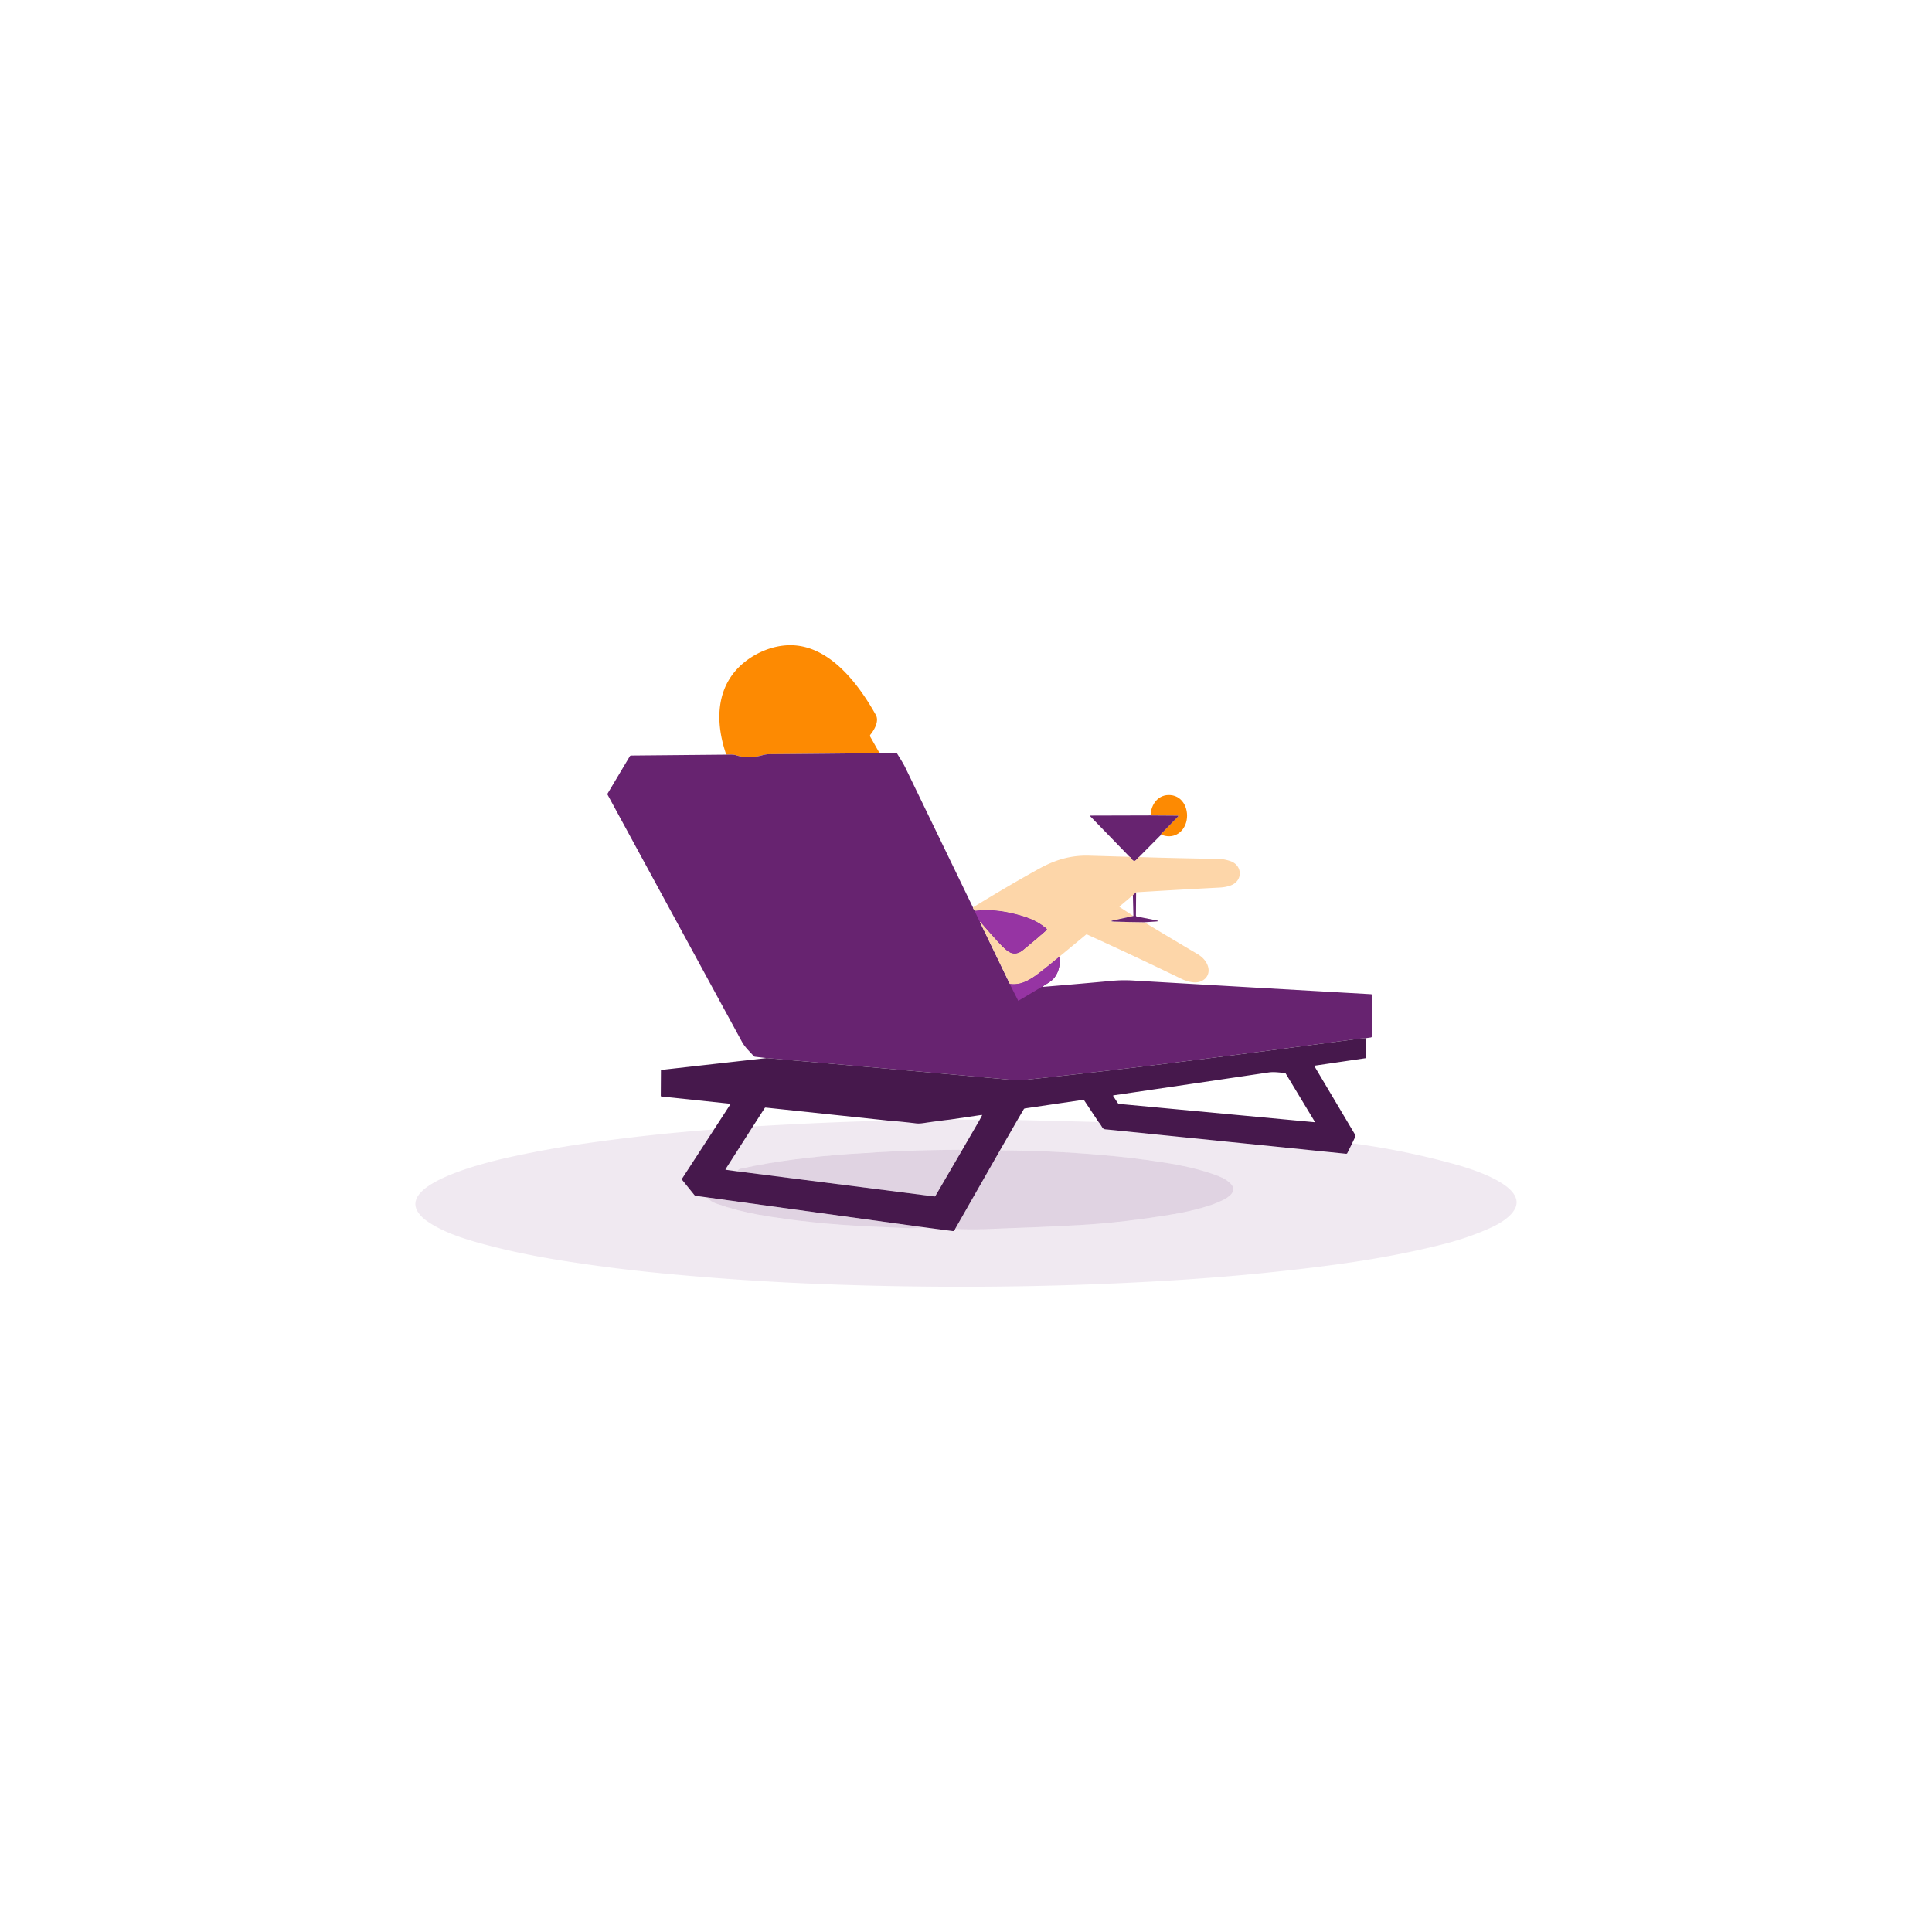 <svg xmlns="http://www.w3.org/2000/svg" width="1794" height="1794" fill="none"><path fill="#FD8A02" d="M816.495 698.903c-.271.29-.752.439-1.442.448-33.6.402-67.2.724-100.8.966-1.512.014-3.948.308-5.712.798-8.979 2.53-17.216 2.628-24.71.294a15.622 15.622 0 0 0-4.746-.728c-1.596 0-3.164.024-4.704.07-10.948-31.654-9.604-65.506 18.144-86.856 13.314-10.22 30.954-16.366 47.726-14.392 32.984 3.892 57.568 36.806 73.024 64.372 3.192 5.684-1.274 13.748-5.04 18.27a1.663 1.663 0 0 0-.168 1.918l8.428 14.84Z"/><path fill="#672370" d="m816.495 698.903 15.456.294c.504.009.887.228 1.148.658 2.618 4.326 5.432 8.512 7.644 13.09 20.916 43.232 41.818 86.45 62.706 129.654.317 1.129.784 2.02 1.4 2.674.345.373.765.532 1.26.476 10.406-1.129 21.028-.481 31.864 1.946 12.782 2.842 24.024 6.174 33.866 14.728a.823.823 0 0 1 0 1.246c-6.795 5.973-14.131 12.175-22.008 18.606-5.115 4.172-10.15 4.195-15.106.07a67.855 67.855 0 0 1-6.496-6.188 873.547 873.547 0 0 1-17.374-19.544c-1.027-1.185-1.2-1.073-.518.336l27.034 55.958c.215.448.569.7 1.064.756 8.876 1.106 16.352-2.884 23.548-8.064 4.359-3.136 11.564-8.862 21.616-17.178 1.073 7.532-.467 14.019-4.62 19.46-2.506 3.276-6.832 5.446-10.374 7.812-.765.513-.691.733.224.658a7047.595 7047.595 0 0 0 64.011-5.586c6.2-.569 12.34-.681 18.42-.336 75.52 4.405 149.48 8.657 221.9 12.754a.772.772 0 0 1 .73.784l-.04 38.346c0 .253-.09.498-.26.688-.16.191-.39.314-.64.348l-4.48.63c-2.98.177-6.08.48-9.31.91-79.12 10.509-141.88 18.597-188.27 24.262a7690.524 7690.524 0 0 1-121.437 13.819c-2.24.24-4.34.27-6.3.1a62106.707 62106.707 0 0 0-231.294-20.583l-10.766-1.232a2.013 2.013 0 0 1-1.302-.686c-3.794-4.312-8.078-8.12-10.878-13.272a429474.044 429474.044 0 0 1-124.782-229.446.888.888 0 0 1 .014-.896l20.636-34.636a1.5 1.5 0 0 1 .546-.544c.226-.13.482-.199.742-.198l88.312-.826c1.54-.047 3.108-.07 4.704-.07 1.633 0 3.215.243 4.746.728 7.495 2.333 15.731 2.235 24.71-.294 1.764-.49 4.2-.784 5.712-.798 33.6-.243 67.2-.565 100.8-.966.69-.009 1.171-.159 1.442-.448Z"/><path fill="#FD8A02" d="M1078.29 775.007c-.28-.215-.21-.546.21-.994 5.22-5.329 10.26-10.477 15.12-15.442.8-.803.63-1.209-.5-1.218l-24.74-.168c.39-10.514 7.3-19.852 18.59-18.872 12.23 1.05 17.52 14.462 14.47 25.242-2.87 10.178-12.67 15.974-23.15 11.452Z"/><path fill="#672370" d="m1068.38 757.185 24.74.168c1.13.009 1.3.415.5 1.218-4.86 4.965-9.9 10.112-15.12 15.442-.43.448-.5.779-.21.994l-20.69 20.846-2.76 2.884c-.23.244-.52.43-.84.544-.31.114-.65.152-.99.111a2.15 2.15 0 0 1-.94-.346 2.15 2.15 0 0 1-.7-.729 8.87 8.87 0 0 0-2.45-2.688l-36.37-37.478c-.52-.542-.41-.812.35-.812l55.48-.154Z"/><path fill="#FDD6A9" d="M1048.92 795.629a8.893 8.893 0 0 1 2.45 2.688c.17.294.41.543.7.73.28.187.6.305.94.346.34.04.68.002.99-.111.32-.114.61-.3.84-.545l2.76-2.884c24.87.766 49.48 1.326 73.85 1.68 3.35.056 6.95.714 10.8 1.974 11.52 3.808 12.11 18.228.75 22.61-3.01 1.158-6.46 1.839-10.33 2.044a8448.502 8448.502 0 0 0-77.71 4.396l-2.99 2.674-12.16 10.304c-.37.308-.35.593.05.854l12.58 8.176-17.73 3.836c-3.69.794-3.65 1.256.13 1.386 8.74.308 18 .509 27.76.602a4528.78 4528.78 0 0 0 49 29.288c5.03 2.959 8.32 6.627 9.87 11.004 3.4 9.59-4.51 16.618-13.86 15.428-3.61-.457-7.17-1.54-10.68-3.248a3828.49 3828.49 0 0 0-87.47-41.09 1.003 1.003 0 0 0-.54-.087.94.94 0 0 0-.5.213l-24.822 20.524c-10.052 8.316-17.257 14.042-21.616 17.178-7.196 5.18-14.672 9.17-23.548 8.064a1.27 1.27 0 0 1-1.064-.756l-27.034-55.958c-.681-1.409-.508-1.521.518-.336a873.824 873.824 0 0 0 17.374 19.544 67.844 67.844 0 0 0 6.496 6.188c4.956 4.126 9.992 4.102 15.106-.07 7.878-6.43 15.214-12.632 22.008-18.606a.826.826 0 0 0 0-1.246c-9.842-8.554-21.084-11.886-33.866-14.728-10.836-2.426-21.457-3.075-31.864-1.946-.494.056-.914-.102-1.26-.476-.616-.653-1.082-1.544-1.4-2.674 23.054-14.112 43.512-26.086 61.376-35.924 14.126-7.784 28.644-12.656 46.576-12.124 12.2.355 24.71.714 37.52 1.078Z"/><path fill="#672370" d="m1054.96 828.557-.17 21.574c0 .504.25.807.74.91l17.86 3.514c2.93.569 2.9.952-.08 1.148l-10.71.686c-9.76-.093-19.02-.294-27.76-.602-3.78-.131-3.82-.593-.13-1.386l17.73-3.836-.47-19.334 2.99-2.674Z"/><path fill="#46184C" d="m1268.47 963.979.13 17.865c0 .448-.22.704-.66.769l-46.76 6.874a.608.608 0 0 0-.27.111.674.674 0 0 0-.19.223.686.686 0 0 0-.06.284c.01.098.03.193.08.278l37.41 62.987c.23.39.36.83.38 1.28.03.45-.06.9-.25 1.31l-2.69 5.66-4.51 9.1c-.1.21-.27.38-.48.5-.2.12-.44.16-.68.14-73.81-7.5-147.55-15-221.23-22.48-2.11-.21-3.95.04-5.18-2.02-1.44-2.41-2.59-4.08-3.44-5.01l-13.27-19.98c-.3-.45-.72-.64-1.26-.56l-53.736 7.92c-.532.08-.933.35-1.204.82l-5.838 9.95-16.226 28.21-41.622 72.95c-.103.54-.42 1.07-.952 1.59-.336.32-.738.45-1.204.39l-27.37-3.57-200.942-27.72-10.29-1.43a2.211 2.211 0 0 1-1.442-.81l-11.2-13.89a1.23 1.23 0 0 1-.263-.7c-.013-.25.055-.5.193-.71l29.596-45.55 15.12-23.28a.37.37 0 0 0 .028-.37.396.396 0 0 0-.308-.22l-63.742-6.72a.639.639 0 0 1-.391-.2.58.58 0 0 1-.155-.4l.14-23.644a.432.432 0 0 1 .392-.435l97.734-11.004a62537.194 62537.194 0 0 1 231.294 20.583c1.96.17 4.06.14 6.3-.1a7690.65 7690.65 0 0 0 121.438-13.819c46.39-5.665 109.15-13.752 188.27-24.262 3.23-.429 6.33-.732 9.31-.91Zm-229.07 61.101 180.99 16.96c.08.01.16 0 .22-.03.07-.04.13-.09.17-.15a.44.44 0 0 0 .07-.22c0-.07-.02-.15-.06-.21l-26.8-44.425a1.477 1.477 0 0 0-.47-.477c-.19-.12-.41-.191-.64-.209-4.91-.392-10.01-1.203-14.95-.475-47.22 7.006-95.19 14.086-143.92 21.236-.07.01-.14.04-.2.09a.39.39 0 0 0-.14.17.57.57 0 0 0-.04.22c.01.08.03.16.07.22l4.15 6.36c.17.26.4.48.67.64.26.17.57.27.88.3Zm-340.31 20.94-25.284 39.54c-.262.4-.154.63.322.7l10.752 1.45 182.672 23.28c.476.07.831-.1 1.064-.51l23.87-40.94 17.304-29.85 1.988-3.76c.252-.49.107-.7-.434-.62l-29.092 4.28c-8.26.96-16.558 2.07-24.892 3.31-2.632.39-4.835.48-6.608.26a576.6 576.6 0 0 0-25.886-2.61l-113.764-12.07c-.467-.05-.826.12-1.078.52l-10.934 17.02Z"/><path fill="#672370" fill-opacity=".1" d="m882.253 1039.59 27.538.1-17.304 29.85c-.047-.63-.191-1.11-.434-1.44-.215-.29-.63-.44-1.246-.44-33.619.13-67.853 1.44-102.704 3.94-33.67 2.4-67.634 6.42-100.478 13.6-1.615.36-2.529 1.19-2.744 2.51l-10.752-1.46c-.476-.06-.583-.29-.322-.7l25.284-39.53c41.953-2.58 83.879-4.4 125.776-5.48a591.59 591.59 0 0 1 25.886 2.62c1.773.22 3.976.13 6.608-.26a785.294 785.294 0 0 1 24.892-3.31Z"/><path fill="#672370" fill-opacity=".1" d="m944.762 1040 75.308 1.85c.85.93 2 2.6 3.44 5.01 1.23 2.06 3.07 1.81 5.18 2.02 73.68 7.48 147.42 14.98 221.23 22.48.24.02.48-.03.69-.14.2-.12.37-.29.47-.5l4.51-9.1a709.062 709.062 0 0 1 94.91 19.34c12.95 3.59 67.7 19.51 56.19 41.57-3.95 7.59-14.05 13.66-21.59 17.12-14.01 6.42-29.21 11.71-45.61 15.85-36.16 9.13-72.21 15.3-108.61 19.99-49.47 6.39-100.8 11.11-154.01 14.14-103.445 5.91-208.044 6.81-313.8 2.72-52.537-2.04-103.941-5.56-154.21-10.56a1510.857 1510.857 0 0 1-86.268-11.13c-30.044-4.75-57.157-10.59-81.34-17.53-15.358-4.41-32.018-10.27-45.178-19.55-3.042-2.16-5.53-4.61-7.462-7.35-20.356-28.97 73.192-49.27 88.62-52.58 21.868-4.67 43.008-8.49 63.42-11.46a1765.599 1765.599 0 0 1 122.388-13.43l-29.596 45.54c-.138.22-.206.47-.193.72.013.25.105.5.263.7l11.2 13.89c.374.45.854.73 1.442.81l10.29 1.43c2.128 2.58 5.18 4.57 9.156 5.95 12.815 4.44 25.42 7.76 37.814 9.97 34.244 6.07 69.3 9.49 105.168 11.1 10.668.48 21.341.97 32.018 1.45 6.44.29 12.035.04 16.786-.75l27.37 3.57c.467.06.868-.07 1.204-.39.532-.52.85-1.05.952-1.59 8.214.5 17.631.56 28.252.2 34.067-1.19 63.21-2.45 87.434-3.79 27.05-1.52 56.71-4.99 88.97-10.43 6.56-1.11 68.32-12.52 50.51-28.68-2.8-2.53-6.21-4.59-10.24-6.18-16.63-6.57-34.76-10.24-52.03-12.95-17.91-2.82-36.74-5.09-56.51-6.79-32.011-2.79-63.6-4.23-94.764-4.33l16.226-28.21Z"/><path fill="#672370" fill-opacity=".2" d="m892.486 1069.54-23.87 40.94c-.233.41-.588.58-1.064.51l-182.672-23.28c.215-1.31 1.129-2.15 2.744-2.5 32.844-7.19 66.808-11.2 100.478-13.61 34.851-2.49 69.085-3.81 102.704-3.94.616 0 1.031.15 1.246.44.243.33.387.81.434 1.44Zm-5.571 71.62 41.622-72.95c31.164.1 62.753 1.54 94.763 4.32 19.77 1.71 38.61 3.98 56.51 6.79 17.27 2.72 35.4 6.39 52.04 12.95 4.02 1.6 7.43 3.66 10.23 6.19 17.81 16.16-43.95 27.57-50.51 28.67-32.26 5.45-61.92 8.92-88.97 10.43-24.223 1.35-53.366 2.61-87.433 3.8-10.621.36-20.039.3-28.252-.2Zm-230.469-29.31 200.942 27.72c-4.75.79-10.346 1.04-16.786.75-10.677-.48-21.35-.97-32.018-1.45-35.868-1.61-70.924-5.03-105.168-11.11-12.394-2.2-24.999-5.52-37.814-9.96-3.976-1.38-7.028-3.37-9.156-5.95Z"/><path fill="#9634A3" stroke="#000" stroke-width=".014" d="m909.656 855.744-5.419-11.268c.104.168.366.555.58.76.268.257.509.465.864.504.356.038.7-.017.902-.039a99.812 99.812 0 0 1 10.564-.483c5.552.053 11.824.634 18.579 1.991 6.755 1.356 13.205 3.073 19.157 5.287 5.952 2.215 10.302 4.678 15.44 8.64 1.352 1.15 1.229 1.026 1.437 1.212.208.186.58.87.126 1.274-.363.324-4.809 4.178-6.987 6.064l-5.748 4.864-5.991 4.974-3.183 2.642c-.708.586-2.425 1.868-3.637 2.31-1.514.553-2.354 1.017-4.886.907-2.531-.111-4.919-1.647-5.737-2.255-.817-.608-3.649-2.876-7.833-7.351-3.348-3.58-9.652-10.7-12.386-13.812-1.524-1.756-4.615-5.317-4.78-5.515-.207-.248-.574-.659-.755-.642a.533.533 0 0 1-.307-.064Z"/><path fill="#9634A3" d="M970.715 914.349c-2.073 1.308-17.66 10.538-25.195 14.989-1.784-3.501-5.867-11.54-7.927-15.692 6.523.709 11.995-.158 20.56-5.436 6.763-4.167 23.88-18.404 25.46-19.81.134.678.277 3.242.318 4.525.042 1.282-.174 3.273-.41 4.72-.236 1.446-.841 3.406-1.18 4.278-.338.872-1.19 2.73-2.042 4.084-.851 1.354-1.97 2.801-3.355 4.043-1.385 1.241-3.638 2.665-6.229 4.299Z"/></svg>